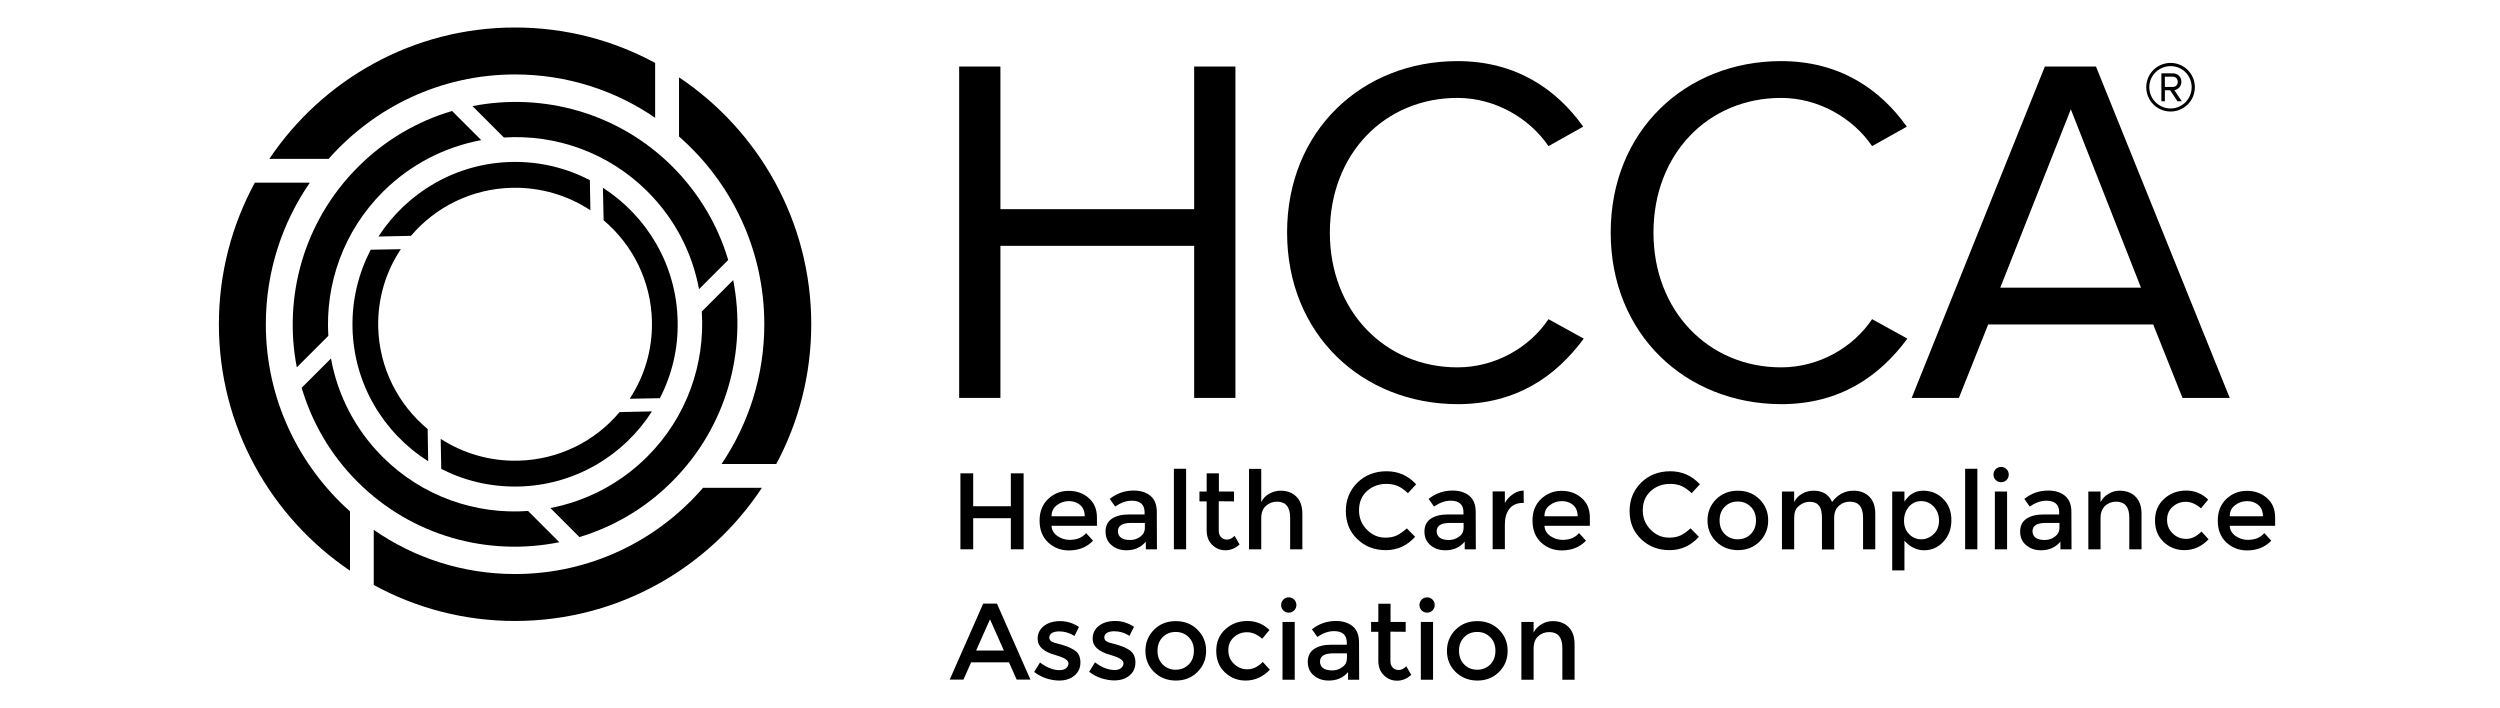 <?xml version="1.0" encoding="utf-8"?>
<!-- Generator: Adobe Illustrator 24.0.2, SVG Export Plug-In . SVG Version: 6.00 Build 0)  -->
<svg version="1.1" id="Layer_1" xmlns="http://www.w3.org/2000/svg" xmlns:xlink="http://www.w3.org/1999/xlink" x="0px" y="0px"
	 viewBox="0 0 180 50.99" style="enable-background:new 0 0 180 50.99;" xml:space="preserve">
<style type="text/css">
	.st0{fill:#000000;}
	.st1{fill-rule:evenodd;clip-rule:evenodd;fill:#000000;}
</style>
<g>
	<g>
		<path class="st0" d="M154.53,6.28c0-0.97,0.78-1.75,1.75-1.75c0.97,0,1.75,0.78,1.75,1.75c0,0.97-0.78,1.75-1.75,1.75
			C155.32,8.03,154.53,7.25,154.53,6.28z M154.75,6.28c0,0.84,0.69,1.53,1.53,1.53c0.84,0,1.52-0.69,1.52-1.53
			c0-0.85-0.68-1.52-1.52-1.52C155.44,4.77,154.75,5.43,154.75,6.28z M156.25,6.5h-0.38v0.79h-0.25V5.28h0.82
			c0.35,0,0.62,0.24,0.62,0.61c0,0.44-0.4,0.6-0.51,0.6l0.54,0.8h-0.31L156.25,6.5z M155.87,5.52v0.74h0.57
			c0.22,0,0.36-0.16,0.36-0.36c0-0.22-0.15-0.38-0.36-0.38H155.87z"/>
	</g>
	<g>
		<path class="st0" d="M85.98,28.65V17.7H72.03v10.95h-2.97V4.79h2.97v10.27h13.95V4.79h2.97v23.86H85.98z"/>
		<path class="st0" d="M92.67,16.74c0-7.33,5.4-12.34,12.27-12.34c4.22,0,7.15,2.04,9.05,4.72l-2.5,1.4c-1.36-2-3.83-3.47-6.55-3.47
			c-5.23,0-9.19,4.01-9.19,9.7c0,5.65,3.97,9.7,9.19,9.7c2.72,0,5.19-1.43,6.55-3.47l2.54,1.4c-2,2.72-4.87,4.72-9.09,4.72
			C98.07,29.08,92.67,24.07,92.67,16.74z"/>
		<path class="st0" d="M115.97,16.74c0-7.33,5.4-12.34,12.27-12.34c4.22,0,7.15,2.04,9.05,4.72l-2.5,1.4
			c-1.36-2-3.83-3.47-6.55-3.47c-5.23,0-9.19,4.01-9.19,9.7c0,5.65,3.97,9.7,9.19,9.7c2.72,0,5.19-1.43,6.55-3.47l2.54,1.4
			c-2,2.72-4.87,4.72-9.09,4.72C121.37,29.08,115.97,24.07,115.97,16.74z"/>
		<path class="st0" d="M157.14,28.65l-2.11-5.29h-11.88l-2.11,5.29h-3.4l9.59-23.86h3.68l9.63,23.86H157.14z M149.1,7.87
			l-5.08,12.84h10.13L149.1,7.87z"/>
	</g>
	<g>
		<path class="st0" d="M69.15,39.55v-5.47h0.92v2.37h2.71v-2.37h0.92v5.47h-0.92v-2.24h-2.71v2.24H69.15z"/>
		<path class="st0" d="M78.97,37.86h-3.26c0.02,0.3,0.16,0.55,0.42,0.73s0.55,0.28,0.88,0.28c0.52,0,0.92-0.16,1.19-0.49l0.5,0.55
			c-0.45,0.47-1.03,0.7-1.75,0.7c-0.58,0-1.08-0.2-1.49-0.58c-0.41-0.39-0.61-0.91-0.61-1.57c0-0.66,0.21-1.17,0.62-1.56
			c0.42-0.39,0.91-0.58,1.47-0.58c0.57,0,1.05,0.17,1.44,0.51c0.4,0.34,0.6,0.81,0.6,1.41V37.86z M75.71,37.17h2.39
			c0-0.35-0.11-0.62-0.33-0.81c-0.22-0.19-0.49-0.28-0.81-0.28c-0.32,0-0.61,0.1-0.86,0.29C75.84,36.57,75.71,36.83,75.71,37.17z"/>
		<path class="st0" d="M83.3,39.55h-0.8V39c-0.35,0.41-0.81,0.62-1.39,0.62c-0.43,0-0.79-0.12-1.08-0.37
			c-0.29-0.24-0.43-0.57-0.43-0.98c0-0.41,0.15-0.71,0.45-0.92c0.3-0.2,0.71-0.31,1.23-0.31h1.13v-0.16c0-0.55-0.31-0.83-0.92-0.83
			c-0.39,0-0.79,0.14-1.2,0.42l-0.39-0.55c0.51-0.4,1.08-0.6,1.72-0.6c0.49,0,0.89,0.12,1.2,0.37s0.47,0.64,0.47,1.17L83.3,39.55
			L83.3,39.55z M82.43,38v-0.35h-0.99c-0.63,0-0.95,0.2-0.95,0.6c0,0.2,0.08,0.36,0.23,0.47s0.38,0.16,0.65,0.16
			c0.28,0,0.52-0.08,0.73-0.24C82.32,38.48,82.43,38.27,82.43,38z"/>
		<path class="st0" d="M85.4,39.55h-0.88v-5.8h0.88V39.55z"/>
		<path class="st0" d="M87.75,36.09v2.11c0,0.2,0.05,0.35,0.16,0.47c0.11,0.12,0.25,0.18,0.44,0.18c0.19,0,0.37-0.09,0.54-0.27
			l0.36,0.62c-0.31,0.28-0.65,0.42-1.02,0.42s-0.69-0.13-0.95-0.39c-0.27-0.26-0.4-0.61-0.4-1.04V36.1h-0.52v-0.71h0.52v-1.31h0.88
			v1.31h1.09v0.71L87.75,36.09L87.75,36.09z"/>
		<path class="st0" d="M90.81,37.3v2.25h-0.88v-5.79h0.88v2.39c0.13-0.26,0.31-0.46,0.57-0.6s0.53-0.22,0.82-0.22
			c0.47,0,0.85,0.14,1.14,0.43s0.43,0.7,0.43,1.24v2.55h-0.88v-2.28c0-0.77-0.32-1.15-0.95-1.15c-0.3,0-0.57,0.1-0.79,0.3
			C90.92,36.62,90.81,36.91,90.81,37.3z"/>
		<path class="st0" d="M99.75,38.71c0.32,0,0.59-0.05,0.82-0.16s0.47-0.28,0.72-0.51l0.6,0.61c-0.58,0.64-1.28,0.96-2.11,0.96
			s-1.51-0.27-2.06-0.8c-0.55-0.53-0.82-1.2-0.82-2.02c0-0.81,0.28-1.49,0.83-2.04c0.55-0.54,1.26-0.82,2.1-0.82
			c0.85,0,1.55,0.31,2.13,0.94l-0.59,0.64c-0.26-0.25-0.51-0.42-0.74-0.52c-0.23-0.1-0.51-0.15-0.82-0.15
			c-0.55,0-1.02,0.18-1.4,0.53c-0.38,0.35-0.56,0.81-0.56,1.37c0,0.55,0.19,1.02,0.56,1.39C98.8,38.53,99.24,38.71,99.75,38.71z"/>
		<path class="st0" d="M106.26,39.55h-0.8V39c-0.35,0.41-0.81,0.62-1.39,0.62c-0.43,0-0.79-0.12-1.08-0.37
			c-0.29-0.24-0.43-0.57-0.43-0.98c0-0.41,0.15-0.71,0.45-0.92c0.3-0.2,0.71-0.31,1.23-0.31h1.13v-0.16c0-0.55-0.31-0.83-0.92-0.83
			c-0.39,0-0.79,0.14-1.2,0.42l-0.39-0.55c0.51-0.4,1.08-0.6,1.72-0.6c0.49,0,0.89,0.12,1.2,0.37c0.31,0.25,0.47,0.64,0.47,1.17
			L106.26,39.55L106.26,39.55z M105.38,38v-0.35h-0.99c-0.63,0-0.95,0.2-0.95,0.6c0,0.2,0.08,0.36,0.23,0.47
			c0.16,0.11,0.38,0.16,0.65,0.16s0.52-0.08,0.73-0.24C105.28,38.48,105.38,38.27,105.38,38z"/>
		<path class="st0" d="M109.66,36.21c-0.43,0-0.76,0.14-0.98,0.42c-0.22,0.28-0.33,0.66-0.33,1.13v1.78h-0.88v-4.16h0.88v0.84
			c0.14-0.26,0.33-0.47,0.58-0.64c0.24-0.17,0.5-0.25,0.77-0.26l0.01,0.89C109.7,36.21,109.68,36.21,109.66,36.21z"/>
		<path class="st0" d="M114.46,37.86h-3.26c0.02,0.3,0.16,0.55,0.42,0.73c0.26,0.18,0.55,0.28,0.88,0.28c0.52,0,0.92-0.16,1.19-0.49
			l0.5,0.55c-0.45,0.47-1.03,0.7-1.75,0.7c-0.58,0-1.08-0.2-1.49-0.58c-0.41-0.39-0.61-0.91-0.61-1.57c0-0.66,0.21-1.17,0.62-1.56
			c0.42-0.39,0.91-0.58,1.47-0.58c0.57,0,1.05,0.17,1.44,0.51c0.4,0.34,0.6,0.81,0.6,1.41V37.86z M111.2,37.17h2.39
			c0-0.35-0.11-0.62-0.33-0.81c-0.22-0.19-0.49-0.28-0.81-0.28c-0.32,0-0.61,0.1-0.86,0.29C111.32,36.57,111.2,36.83,111.2,37.17z"
			/>
		<path class="st0" d="M120.18,38.71c0.32,0,0.59-0.05,0.82-0.16c0.23-0.11,0.47-0.28,0.72-0.51l0.6,0.61
			c-0.58,0.64-1.28,0.96-2.11,0.96c-0.83,0-1.51-0.27-2.06-0.8c-0.55-0.53-0.82-1.2-0.82-2.02c0-0.81,0.28-1.49,0.83-2.04
			c0.55-0.54,1.26-0.82,2.1-0.82s1.55,0.31,2.13,0.94l-0.59,0.64c-0.26-0.25-0.51-0.42-0.74-0.52c-0.23-0.1-0.51-0.15-0.82-0.15
			c-0.55,0-1.02,0.18-1.4,0.53c-0.38,0.35-0.56,0.81-0.56,1.37c0,0.55,0.19,1.02,0.56,1.39C119.23,38.53,119.67,38.71,120.18,38.71z
			"/>
		<path class="st0" d="M126.69,38.99c-0.42,0.42-0.94,0.62-1.56,0.62s-1.15-0.21-1.57-0.62c-0.42-0.42-0.62-0.92-0.62-1.52
			s0.21-1.11,0.62-1.52c0.42-0.42,0.94-0.62,1.57-0.62c0.62,0,1.15,0.21,1.56,0.62c0.42,0.42,0.62,0.92,0.62,1.52
			C127.31,38.07,127.1,38.58,126.69,38.99z M124.18,38.45c0.25,0.25,0.56,0.38,0.94,0.38c0.38,0,0.69-0.13,0.94-0.38
			c0.25-0.25,0.37-0.58,0.37-0.98c0-0.4-0.12-0.73-0.37-0.98c-0.25-0.25-0.56-0.38-0.94-0.38c-0.38,0-0.7,0.13-0.94,0.38
			c-0.25,0.25-0.37,0.58-0.37,0.98S123.93,38.2,124.18,38.45z"/>
		<path class="st0" d="M129.18,37.3v2.25h-0.88v-4.16h0.88v0.76c0.13-0.26,0.31-0.46,0.57-0.6c0.25-0.15,0.53-0.22,0.82-0.22
			c0.66,0,1.1,0.27,1.34,0.81c0.41-0.54,0.93-0.81,1.54-0.81c0.47,0,0.85,0.14,1.14,0.43c0.29,0.29,0.43,0.7,0.43,1.24v2.55h-0.88
			v-2.28c0-0.77-0.32-1.15-0.95-1.15c-0.3,0-0.55,0.09-0.78,0.29c-0.22,0.19-0.34,0.47-0.35,0.83v2.32h-0.88v-2.28
			c0-0.4-0.07-0.69-0.21-0.87c-0.14-0.18-0.36-0.28-0.66-0.28c-0.3,0-0.57,0.1-0.79,0.3C129.28,36.61,129.18,36.91,129.18,37.3z"/>
		<path class="st0" d="M138.47,35.33c0.56,0,1.04,0.19,1.43,0.58c0.4,0.39,0.6,0.9,0.6,1.54s-0.2,1.16-0.59,1.57s-0.85,0.6-1.38,0.6
			c-0.52,0-1-0.23-1.41-0.69v2.14h-0.88v-5.68h0.88v0.73C137.45,35.59,137.91,35.33,138.47,35.33z M137.09,37.48
			c0,0.4,0.12,0.72,0.36,0.97c0.24,0.25,0.53,0.38,0.88,0.38c0.34,0,0.64-0.13,0.9-0.38c0.26-0.25,0.38-0.58,0.38-0.97
			c0-0.4-0.13-0.73-0.38-1c-0.25-0.27-0.55-0.4-0.9-0.4c-0.35,0-0.64,0.13-0.89,0.4C137.22,36.75,137.09,37.08,137.09,37.48z"/>
		<path class="st0" d="M142.37,39.55h-0.88v-5.8h0.88V39.55z"/>
		<path class="st0" d="M143.69,34.56c-0.11-0.11-0.16-0.24-0.16-0.39c0-0.15,0.06-0.28,0.16-0.39c0.11-0.11,0.24-0.16,0.39-0.16
			s0.28,0.05,0.39,0.16c0.11,0.11,0.16,0.24,0.16,0.39c0,0.15-0.05,0.28-0.16,0.39c-0.11,0.11-0.24,0.16-0.39,0.16
			C143.93,34.72,143.8,34.67,143.69,34.56z M144.51,39.55h-0.88v-4.16h0.88V39.55z"/>
		<path class="st0" d="M149.15,39.55h-0.8V39c-0.35,0.41-0.81,0.62-1.39,0.62c-0.43,0-0.79-0.12-1.08-0.37
			c-0.29-0.24-0.43-0.57-0.43-0.98c0-0.41,0.15-0.71,0.45-0.92c0.3-0.2,0.71-0.31,1.23-0.31h1.13v-0.16c0-0.55-0.31-0.83-0.92-0.83
			c-0.39,0-0.79,0.14-1.2,0.42l-0.39-0.55c0.51-0.4,1.08-0.6,1.72-0.6c0.49,0,0.89,0.12,1.2,0.37s0.47,0.64,0.47,1.17L149.15,39.55
			L149.15,39.55z M148.28,38v-0.35h-0.99c-0.63,0-0.95,0.2-0.95,0.6c0,0.2,0.08,0.36,0.23,0.47c0.16,0.11,0.38,0.16,0.65,0.16
			s0.52-0.08,0.73-0.24C148.17,38.48,148.28,38.27,148.28,38z"/>
		<path class="st0" d="M151.24,37.3v2.25h-0.88v-4.16h0.88v0.76c0.14-0.26,0.33-0.46,0.58-0.6c0.25-0.15,0.51-0.22,0.8-0.22
			c0.47,0,0.85,0.14,1.14,0.43c0.29,0.29,0.43,0.7,0.43,1.24v2.55h-0.88v-2.28c0-0.77-0.32-1.15-0.95-1.15c-0.3,0-0.57,0.1-0.79,0.3
			C151.36,36.62,151.24,36.91,151.24,37.3z"/>
		<path class="st0" d="M157.27,39.61c-0.58,0-1.08-0.2-1.49-0.59c-0.42-0.4-0.62-0.91-0.62-1.55s0.22-1.15,0.65-1.55
			c0.44-0.4,0.97-0.6,1.59-0.6c0.62,0,1.15,0.22,1.59,0.65l-0.52,0.63c-0.36-0.31-0.72-0.47-1.09-0.47s-0.68,0.12-0.95,0.36
			c-0.27,0.24-0.4,0.55-0.4,0.94s0.13,0.71,0.4,0.97c0.27,0.27,0.59,0.4,0.98,0.4c0.39,0,0.75-0.18,1.1-0.53l0.51,0.56
			C158.51,39.36,157.93,39.61,157.27,39.61z"/>
		<path class="st0" d="M163.8,37.86h-3.26c0.02,0.3,0.16,0.55,0.42,0.73s0.55,0.28,0.88,0.28c0.52,0,0.92-0.16,1.19-0.49l0.5,0.55
			c-0.45,0.47-1.03,0.7-1.75,0.7c-0.58,0-1.08-0.2-1.49-0.58c-0.41-0.39-0.61-0.91-0.61-1.57c0-0.66,0.21-1.17,0.62-1.56
			c0.42-0.39,0.91-0.58,1.47-0.58c0.57,0,1.05,0.17,1.44,0.51c0.4,0.34,0.6,0.81,0.6,1.41V37.86z M160.54,37.17h2.39
			c0-0.35-0.11-0.62-0.33-0.81c-0.22-0.19-0.49-0.28-0.81-0.28c-0.32,0-0.61,0.1-0.86,0.29C160.67,36.57,160.54,36.83,160.54,37.17z
			"/>
		<path class="st0" d="M69.92,47.69l-0.55,1.24h-0.99l2.41-5.47h0.99l2.41,5.47h-0.99l-0.55-1.24H69.92z M72.28,46.84l-1-2.25
			l-1,2.25H72.28z"/>
		<path class="st0" d="M77.79,47.69c0,0.4-0.14,0.71-0.43,0.95C77.08,48.88,76.7,49,76.26,49c-0.3,0-0.62-0.06-0.94-0.16
			c-0.33-0.11-0.61-0.27-0.86-0.46l0.42-0.68c0.49,0.37,0.95,0.55,1.41,0.55c0.2,0,0.35-0.04,0.47-0.14
			c0.11-0.09,0.17-0.21,0.17-0.35c0-0.21-0.28-0.4-0.83-0.56c-0.04-0.02-0.07-0.02-0.09-0.03c-0.86-0.23-1.3-0.62-1.3-1.17
			c0-0.39,0.15-0.69,0.45-0.93c0.3-0.23,0.69-0.35,1.17-0.35c0.48,0,0.93,0.14,1.36,0.42l-0.33,0.65c-0.34-0.22-0.71-0.33-1.1-0.33
			c-0.21,0-0.38,0.04-0.51,0.11s-0.2,0.19-0.2,0.34c0,0.13,0.07,0.24,0.2,0.3c0.09,0.05,0.22,0.09,0.4,0.13
			c0.17,0.04,0.32,0.09,0.45,0.13s0.26,0.09,0.38,0.14c0.12,0.05,0.25,0.13,0.4,0.22C77.65,47,77.79,47.3,77.79,47.69z"/>
		<path class="st0" d="M81.75,47.69c0,0.4-0.14,0.71-0.43,0.95c-0.29,0.24-0.66,0.35-1.1,0.35c-0.3,0-0.62-0.06-0.94-0.16
			c-0.33-0.11-0.61-0.27-0.86-0.46l0.42-0.68c0.49,0.37,0.95,0.55,1.41,0.55c0.2,0,0.35-0.04,0.47-0.14
			c0.11-0.09,0.17-0.21,0.17-0.35c0-0.21-0.28-0.4-0.83-0.56c-0.04-0.02-0.07-0.02-0.09-0.03c-0.86-0.23-1.3-0.62-1.3-1.17
			c0-0.39,0.15-0.69,0.45-0.93c0.3-0.23,0.69-0.35,1.17-0.35c0.48,0,0.93,0.14,1.36,0.42l-0.33,0.65c-0.34-0.22-0.71-0.33-1.1-0.33
			c-0.21,0-0.38,0.04-0.51,0.11s-0.2,0.19-0.2,0.34c0,0.13,0.07,0.24,0.2,0.3c0.09,0.05,0.22,0.09,0.4,0.13
			c0.17,0.04,0.32,0.09,0.45,0.13s0.26,0.09,0.38,0.14c0.12,0.05,0.25,0.13,0.4,0.22C81.6,47,81.75,47.3,81.75,47.69z"/>
		<path class="st0" d="M86.22,48.38C85.8,48.8,85.28,49,84.66,49s-1.15-0.21-1.57-0.62c-0.42-0.42-0.62-0.92-0.62-1.52
			s0.21-1.11,0.62-1.52c0.42-0.42,0.94-0.62,1.57-0.62c0.63,0,1.15,0.21,1.56,0.62c0.42,0.42,0.62,0.92,0.62,1.52
			S86.64,47.96,86.22,48.38z M83.71,47.84c0.25,0.25,0.56,0.38,0.94,0.38s0.69-0.13,0.94-0.38c0.25-0.25,0.37-0.58,0.37-0.98
			c0-0.4-0.12-0.73-0.37-0.98c-0.25-0.25-0.56-0.38-0.94-0.38s-0.7,0.13-0.94,0.38c-0.25,0.25-0.37,0.58-0.37,0.98
			C83.34,47.26,83.46,47.58,83.71,47.84z"/>
		<path class="st0" d="M89.68,49c-0.58,0-1.08-0.2-1.49-0.59c-0.42-0.4-0.62-0.91-0.62-1.55c0-0.64,0.22-1.15,0.65-1.55
			c0.44-0.4,0.97-0.6,1.59-0.6c0.62,0,1.15,0.22,1.59,0.65l-0.52,0.63c-0.36-0.31-0.72-0.47-1.09-0.47s-0.68,0.12-0.95,0.36
			s-0.4,0.55-0.4,0.94s0.13,0.71,0.4,0.97c0.27,0.27,0.59,0.4,0.98,0.4c0.39,0,0.75-0.18,1.1-0.53l0.51,0.56
			C90.93,48.74,90.35,49,89.68,49z"/>
		<path class="st0" d="M92.4,43.95c-0.11-0.11-0.16-0.24-0.16-0.39s0.06-0.28,0.16-0.39c0.11-0.11,0.24-0.16,0.39-0.16
			c0.15,0,0.28,0.05,0.39,0.16c0.11,0.11,0.16,0.24,0.16,0.39s-0.05,0.28-0.16,0.39c-0.11,0.11-0.24,0.16-0.39,0.16
			C92.64,44.11,92.51,44.06,92.4,43.95z M93.22,48.94h-0.88v-4.16h0.88V48.94z"/>
		<path class="st0" d="M97.86,48.94h-0.8v-0.55C96.71,48.8,96.25,49,95.67,49c-0.43,0-0.79-0.12-1.08-0.37
			c-0.29-0.24-0.43-0.57-0.43-0.98c0-0.41,0.15-0.71,0.45-0.92c0.3-0.2,0.71-0.31,1.23-0.31h1.13v-0.15c0-0.55-0.31-0.83-0.92-0.83
			c-0.39,0-0.79,0.14-1.2,0.42l-0.39-0.55c0.51-0.4,1.08-0.6,1.72-0.6c0.49,0,0.89,0.12,1.2,0.37c0.31,0.25,0.47,0.64,0.47,1.17
			L97.86,48.94L97.86,48.94z M96.98,47.39v-0.35h-0.99c-0.63,0-0.95,0.2-0.95,0.6c0,0.2,0.08,0.36,0.23,0.47s0.38,0.16,0.65,0.16
			s0.52-0.08,0.73-0.24C96.88,47.87,96.98,47.65,96.98,47.39z"/>
		<path class="st0" d="M100.11,45.48v2.11c0,0.2,0.05,0.35,0.16,0.47c0.11,0.12,0.25,0.18,0.44,0.18c0.19,0,0.37-0.09,0.54-0.27
			l0.36,0.62c-0.31,0.28-0.65,0.42-1.02,0.42s-0.69-0.13-0.95-0.39c-0.27-0.26-0.4-0.61-0.4-1.04v-2.09h-0.52v-0.71h0.52v-1.31h0.88
			v1.31h1.09v0.71L100.11,45.48L100.11,45.48z"/>
		<path class="st0" d="M102.36,43.95c-0.11-0.11-0.16-0.24-0.16-0.39s0.06-0.28,0.16-0.39c0.11-0.11,0.24-0.16,0.39-0.16
			s0.28,0.05,0.39,0.16c0.11,0.11,0.16,0.24,0.16,0.39s-0.05,0.28-0.16,0.39c-0.11,0.11-0.24,0.16-0.39,0.16
			C102.6,44.11,102.47,44.06,102.36,43.95z M103.18,48.94h-0.88v-4.16h0.88V48.94z"/>
		<path class="st0" d="M107.93,48.38c-0.42,0.42-0.94,0.62-1.56,0.62s-1.15-0.21-1.57-0.62c-0.42-0.42-0.62-0.92-0.62-1.52
			s0.21-1.11,0.62-1.52c0.42-0.42,0.94-0.62,1.57-0.62c0.63,0,1.15,0.21,1.56,0.62c0.42,0.42,0.62,0.92,0.62,1.52
			C108.55,47.46,108.35,47.96,107.93,48.38z M105.42,47.84c0.25,0.25,0.56,0.38,0.94,0.38c0.38,0,0.69-0.13,0.94-0.38
			c0.25-0.25,0.37-0.58,0.37-0.98c0-0.4-0.12-0.73-0.37-0.98c-0.25-0.25-0.56-0.38-0.94-0.38c-0.38,0-0.7,0.13-0.94,0.38
			c-0.25,0.25-0.37,0.58-0.37,0.98C105.05,47.26,105.17,47.58,105.42,47.84z"/>
		<path class="st0" d="M110.42,46.69v2.25h-0.88v-4.16h0.88v0.76c0.14-0.26,0.33-0.46,0.58-0.6c0.25-0.15,0.51-0.22,0.8-0.22
			c0.47,0,0.85,0.14,1.14,0.43c0.29,0.29,0.43,0.7,0.43,1.24v2.55h-0.88v-2.28c0-0.77-0.32-1.15-0.95-1.15c-0.3,0-0.57,0.1-0.79,0.3
			S110.42,46.3,110.42,46.69z"/>
	</g>
	<g>
		<path class="st0" d="M19.14,23.35c0-3.79,1.17-7.3,3.17-10.2h-3.96c-1.65,3.03-2.59,6.51-2.59,10.2c0,7.38,3.75,13.89,9.44,17.74
			v-4.27C21.49,33.51,19.14,28.7,19.14,23.35z"/>
		<path class="st0" d="M55.03,23.35c0,3.72-1.14,7.19-3.08,10.06h3.94c1.61-3,2.52-6.43,2.52-10.06c0-7.41-3.79-13.95-9.52-17.78
			v4.26C52.65,13.12,55.03,17.96,55.03,23.35z"/>
		<path class="st0" d="M37.08,5.36c3.74,0,7.22,1.15,10.09,3.12V4.53c-3.01-1.63-6.44-2.55-10.09-2.55
			c-7.36,0-13.86,3.76-17.69,9.46h4.27C26.95,7.71,31.75,5.36,37.08,5.36z"/>
		<path class="st0" d="M37.08,41.33c-3.77,0-7.28-1.17-10.17-3.18v3.97c3.02,1.65,6.49,2.59,10.17,2.59
			c7.42,0,13.96-3.81,17.78-9.59h-4.24C47.34,38.92,42.49,41.33,37.08,41.33z"/>
	</g>
	<g>
		<path class="st0" d="M27.56,13.82c2.01-2.01,4.5-3.25,7.09-3.73l-2.1-2.1c-2.48,0.73-4.83,2.08-6.78,4.04
			c-3.92,3.92-5.38,9.37-4.4,14.42l2.27-2.27C23.41,20.46,24.72,16.66,27.56,13.82z"/>
		<path class="st0" d="M46.61,32.87c-1.98,1.98-4.42,3.21-6.98,3.71l2.09,2.09c2.45-0.74,4.75-2.07,6.68-4.01
			c3.93-3.93,5.39-9.41,4.39-14.49l-2.26,2.26C50.77,26.18,49.47,30.01,46.61,32.87z"/>
		<path class="st0" d="M46.63,13.8c1.99,1.99,3.22,4.44,3.7,7.02l2.1-2.1c-0.73-2.46-2.07-4.77-4-6.71
			c-3.91-3.91-9.35-5.36-14.41-4.37l2.26,2.26C40,9.66,43.8,10.97,46.63,13.8z"/>
		<path class="st0" d="M27.54,32.89c-2-2-3.24-4.49-3.71-7.08l-2.11,2.11c0.73,2.48,2.07,4.82,4.02,6.77
			c3.94,3.94,9.43,5.38,14.53,4.35l-2.25-2.25C34.26,37.06,30.41,35.76,27.54,32.89z"/>
	</g>
	<g>
		<path class="st0" d="M36.89,13.52c2.07-0.04,4.01,0.56,5.62,1.62l-0.04-2.17c-1.68-0.87-3.59-1.35-5.61-1.31
			c-4.04,0.08-7.57,2.21-9.61,5.37l2.34-0.05C31.35,14.91,33.96,13.58,36.89,13.52z"/>
		<path class="st0" d="M37.28,33.17c-2.04,0.04-3.95-0.54-5.55-1.57l0.04,2.16c1.66,0.85,3.55,1.31,5.54,1.27
			c4.06-0.08,7.6-2.23,9.63-5.41l-2.33,0.05C42.86,31.76,40.23,33.11,37.28,33.17z"/>
		<path class="st0" d="M46.94,23.15c0.04,2.05-0.55,3.96-1.6,5.56l2.17-0.04c0.86-1.66,1.33-3.56,1.28-5.56
			c-0.08-4.03-2.21-7.55-5.38-9.59l0.05,2.34C45.54,17.62,46.88,20.22,46.94,23.15z"/>
		<path class="st0" d="M27.23,23.54c-0.04-2.07,0.56-4,1.63-5.6l-2.17,0.04c-0.87,1.68-1.35,3.58-1.31,5.6
			c0.08,4.06,2.24,7.6,5.45,9.63l-0.04-2.32C28.67,29.13,27.3,26.5,27.23,23.54z"/>
	</g>
</g>
</svg>
